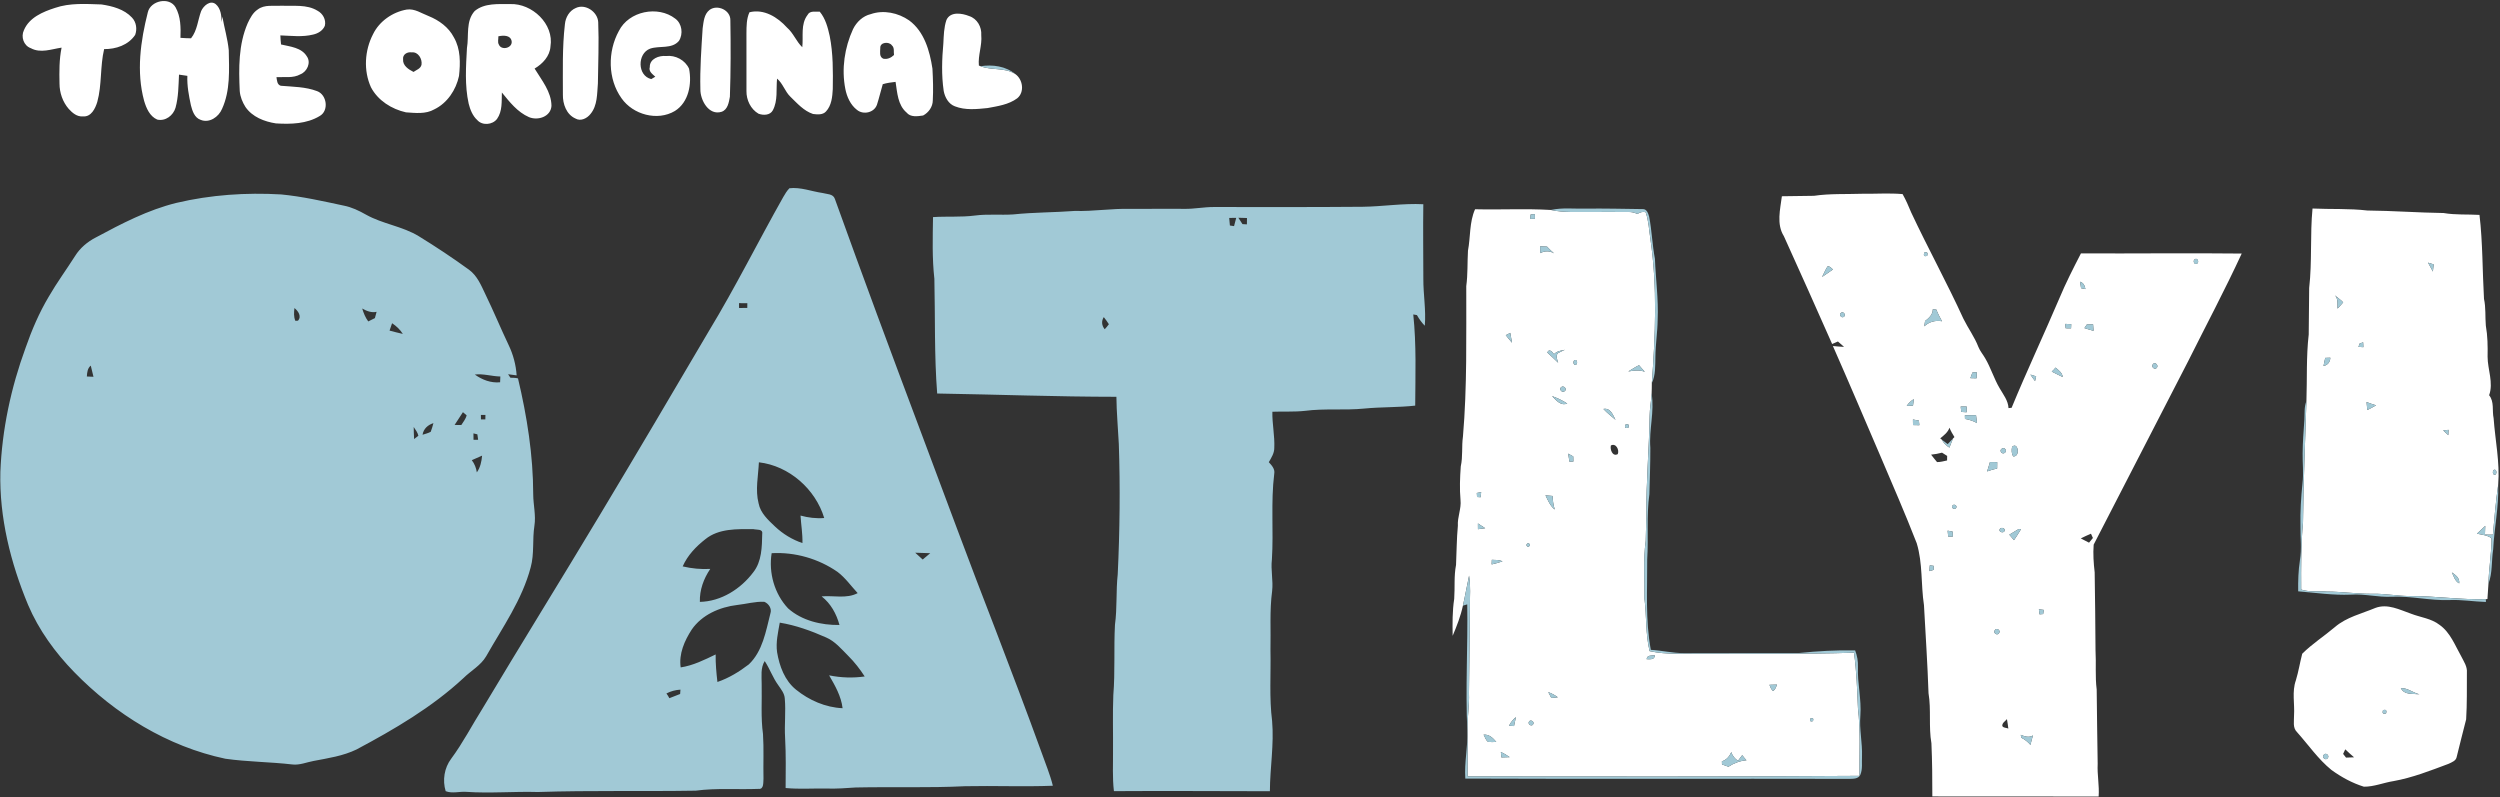<svg version="1.2" baseProfile="tiny-ps" xmlns="http://www.w3.org/2000/svg" viewBox="0 0 1646 525" width="1646" height="525">
	<rect x="0" y="0" width="1646" height="525" fill="#333333" stroke="none"/>
	<title>Oatly_Logo-svg</title>
	<style>
		tspan { white-space:pre }
		.shp0 { fill: #ffffff } 
		.shp1 { fill: #a1c9d6 } 
	</style>
	<path id="path2" fill-rule="evenodd" class="shp0" d="M115.6 4.83C119.01 10.9 119.06 18.13 118.81 24.91C121.12 25.11 123.46 25.18 125.78 25.22C129.92 20.04 130.22 13.25 132.45 7.27C133.96 3.86 138.4 -0.18 142.06 2.76C145.38 5.59 145.87 10.41 145.91 14.55C146.07 13.35 146.23 12.16 146.4 10.97C147.72 18.35 149.87 25.58 150.62 33.05C150.85 45.99 151.72 59.6 146.2 71.67C144 76.98 137.81 81.29 132.08 78.89C128.09 77.55 126.66 73.07 125.71 69.4C124.35 63 123.09 56.52 123.36 49.94C121.53 49.61 119.69 49.35 117.86 49.13C117.5 56.4 117.52 63.83 115.58 70.89C114.09 76 108.97 79.99 103.5 78.73C98.57 76.53 96.32 71.24 94.89 66.39C89.68 47.22 92.53 27.02 97.33 8.08C99.13 0.39 111.51 -2.32 115.6 4.83ZM335.91 2.68C350.29 2.14 364.88 15.75 362.43 30.6C362.02 36.99 357.26 42.05 351.98 45.14C356.62 52.8 363.03 60.36 363.09 69.77C362.58 76.89 354.11 79.57 348.28 77.12C340.73 73.84 335.49 67.11 330.43 60.89C330.23 66.78 330.86 73.21 327.25 78.29C324.28 82.26 317.54 82.83 314.23 79.05C311.15 76.24 309.57 72.2 308.57 68.23C305.91 56.23 306.78 43.83 307.44 31.65C308.85 23.49 306.5 13.95 312.56 7.23C319.03 1.88 328.06 2.75 335.91 2.68ZM328.47 29.39C330.16 33.47 337.63 31.62 336.86 27.04C336.06 22.97 331.27 23.24 328.12 23.91C328.23 25.71 327.47 27.75 328.47 29.39ZM66.84 2.93C74.03 4.03 81.76 6.03 86.89 11.57C89.77 14.55 90.39 19.2 88.99 22.98C84.5 29.69 76.33 32.4 68.56 32.33C65.84 43.75 67.17 55.78 64.05 67.12C62.73 71.46 60 77.14 54.6 76.63C50.76 77 47.64 74.35 45.25 71.7C41.27 67.13 39.18 61.04 39.18 55C39.02 47.11 38.95 39.13 40.55 31.36C33.88 32.34 26.72 35.23 20.3 31.73C15.56 30.05 13.63 24.25 15.76 19.85C19.24 11.54 28.2 7.79 36.21 5.2C46.05 1.82 56.62 2.6 66.84 2.93ZM169.67 6.26C174.17 2.81 180.16 4.12 185.43 3.76C193.32 4.14 201.91 2.72 209 7.04C212.53 8.87 214.83 12.98 213.88 16.97C212.58 20.15 209.37 22.05 206.14 22.76C199.08 24.52 191.77 23.55 184.6 23.31C184.7 25.29 184.77 27.3 185.04 29.28C191.06 30.71 198.56 31.28 202.07 37.19C204.93 41.25 202.16 47.2 197.82 48.9C192.99 51.64 187.29 50.49 182.01 50.81C182.43 52.96 182.33 55.7 184.88 56.47C192.88 57.15 201.2 57.11 208.79 60.01C215.25 62.38 216.68 72.91 210.5 76.38C201.96 81.59 191.44 81.85 181.7 81.25C174.09 80.09 166.11 77.02 161.6 70.42C159.62 67.28 158.14 63.68 157.85 59.96C157.15 44.93 156.97 29.31 163.1 15.24C164.71 11.89 166.47 8.35 169.67 6.26ZM393.86 14.55C394.42 28.01 393.81 41.51 393.65 54.98C393.06 61.76 393.43 69.46 388.81 75.01C386.56 77.91 382.34 80.09 378.86 78.02C372.91 75.39 370.49 68.44 370.61 62.35C370.63 46.87 370.14 31.33 371.94 15.92C372.34 11.48 374.86 7.03 379.1 5.27C385.35 2.26 393.49 7.72 393.86 14.55ZM282.21 10.58C289.04 13.34 295.42 17.95 298.84 24.62C303.3 32.29 303.15 41.47 302.21 50.01C300.26 59.18 294.5 67.88 285.91 72.02C280.27 75.25 273.48 74.39 267.29 73.97C257.87 71.86 248.82 66.19 244.25 57.48C239.23 46.47 240.08 33.15 245.62 22.5C249.78 13.93 258.51 7.93 267.76 6.3C273.02 5.5 277.53 8.81 282.21 10.58ZM272.27 47.37C274.17 46 276.94 45.24 277.52 42.64C278.14 38.86 275.34 33.97 271.06 34.48C268.2 34.01 264.99 35.82 265.39 39.06C265.07 43.24 269.02 45.72 272.27 47.37ZM480.87 13.34C481.15 30.11 481.15 46.92 480.56 63.69C479.9 67.35 479.18 72.16 475.15 73.59C466.69 76.32 460.99 65.92 461.13 58.71C460.79 45.34 461.78 31.99 462.62 18.66C463.26 14.35 463.48 9.36 467.25 6.46C472.43 2.76 481.04 6.7 480.87 13.34ZM518.18 18.17C522.39 21.8 524.24 27.27 528.22 31.09C529.03 23.97 527.01 16 531.69 9.84C533.22 6.79 536.94 7.91 539.7 7.67C543.49 12.22 545.03 18.06 546.28 23.73C548.57 35.22 548.46 46.99 548.3 58.65C548.03 63.75 547.5 69.48 543.83 73.39C541.67 75.78 538.17 75.38 535.3 75.05C529.21 73.03 524.86 68.01 520.39 63.68C516.77 60.22 515.5 55 511.62 51.76C510.9 58.73 512.26 66.21 508.82 72.64C507.01 76 502.51 76.04 499.37 74.85C494.22 71.83 491.36 65.79 491.47 59.9C491.42 47.23 491.48 34.58 491.46 21.91C491.5 17.24 491.46 12.43 493.44 8.08C503 5.67 512.02 11.33 518.18 18.17ZM444.59 12.27C449.07 15.52 449.93 22.38 447.02 26.92C442.3 32.51 434.13 29.89 427.99 32.05C419.5 35.25 419.57 49.93 428.8 52.07C429.46 51.68 430.78 50.9 431.44 50.51C429.58 48.75 426.94 47.09 427.82 44.13C427.69 38.67 433.98 36.43 438.56 36.88C444.7 36.16 451.13 39.57 453.68 45.24C455.62 55.18 453.51 67.34 444.33 73.08C432.82 79.92 416.79 75.49 409.23 64.73C400.1 52.01 400.01 33.94 407.46 20.4C414 7.3 433.2 3.44 444.59 12.27ZM573.31 9.3C581.72 6.36 591.39 8.44 598.59 13.44C608.57 20.82 612.13 33.49 613.92 45.19C614.3 52.14 614.52 59.13 614.15 66.09C614.14 70.29 611.41 74.13 607.77 76.05C604.1 76.58 599.49 77.34 596.86 74.08C591.03 69.07 590.77 60.93 589.64 53.9C586.8 54.23 583.95 54.59 581.21 55.43C579.86 59.94 578.83 64.54 577.37 69C575.5 74.23 568.35 75.78 564.21 72.33C559.94 69.04 557.59 63.77 556.57 58.58C553.97 45.34 556.05 31.36 561.65 19.15C563.99 14.45 568.11 10.51 573.31 9.3ZM579.57 31.68C579.54 34.09 578.75 37.33 581.49 38.63C584.25 39.23 586.64 38.08 588.62 36.21C588.27 34.08 589.06 31.43 587.21 29.86C585.39 27.19 579.26 27.68 579.57 31.68ZM638.13 10.59C643.39 12.29 646.43 17.77 646.06 23.14C646.7 29.9 643.85 36.38 644.49 43.13L645.57 43.6C652.95 46.52 661.51 44.26 668.46 48.76C673.5 52.26 674.72 60.69 669.73 64.73C664.08 68.91 656.89 69.89 650.18 71.15C643.07 71.87 635.51 72.69 628.72 70.01C624.5 68.47 622.09 64.05 621.33 59.84C619.8 49.46 620.17 38.9 621.11 28.5C621.37 23.35 621.46 18.08 623.14 13.16C625.72 7.4 633.37 8.67 638.13 10.59ZM1252.66 127.79C1254.86 131.65 1256.6 135.75 1258.31 139.85C1269.35 163.41 1281.92 186.23 1292.73 209.9C1295.83 216.18 1300.06 221.87 1302.58 228.44C1303.65 231.13 1305.59 233.35 1307.02 235.84C1310.77 242.18 1312.84 249.34 1316.6 255.68C1318.97 259.79 1322.17 263.74 1322.41 268.7C1322.93 268.65 1323.94 268.55 1324.44 268.5C1334.39 244.35 1345.52 220.7 1355.78 196.67C1360.02 186.47 1365.05 176.64 1370.1 166.83C1405.38 167.02 1440.65 166.53 1475.94 166.94C1464.86 190.92 1452.46 214.23 1440.67 237.84C1419.99 278.12 1399.14 318.32 1378.47 358.59C1378.01 364.67 1378.42 370.79 1379.13 376.83C1379.4 393.97 1379.58 411.1 1379.69 428.23C1380.19 436.81 1379.36 445.42 1380.46 453.97C1380.57 470.28 1380.91 486.59 1381.11 502.91C1380.73 510.1 1382.29 517.22 1381.74 524.43C1345.25 524.32 1308.74 524.49 1272.25 524.37C1272.27 512.71 1272.16 501.04 1271.65 489.39C1269.74 478.49 1271.56 467.32 1269.74 456.4C1269.09 437.05 1267.79 417.74 1266.74 398.43C1264.67 384.92 1266 370.82 1261.96 357.63C1254.4 338.21 1246.06 319.09 1237.9 299.92C1227.57 275.87 1217.35 251.78 1206.78 227.82C1209.2 228.07 1211.65 228.28 1214.12 228.39C1212.76 227.19 1211.41 226.03 1210.1 224.83C1208.8 225.38 1207.53 225.94 1206.28 226.49C1195.8 202.76 1185.2 179.11 1174.5 155.49C1169.51 147.56 1172.1 137.88 1173.19 129.21C1180.23 129.15 1187.28 129.04 1194.33 128.92C1204.84 127.37 1215.5 127.94 1226.11 127.57C1234.94 127.69 1243.82 127.03 1252.66 127.79ZM1266.9 166.32C1266.28 168.39 1266.93 169.08 1268.87 168.41C1269.46 166.34 1268.81 165.64 1266.9 166.32ZM1444.99 170.74C1443.42 171.8 1445 174.92 1446.71 173.49C1448.1 172.39 1446.66 169.4 1444.99 170.74ZM971.18 137.77C987.8 138.2 1004.49 137.24 1021.06 138.24C1029.77 140.14 1038.72 139.48 1047.56 139.57C1055.76 139.6 1063.96 139.49 1072.17 139.58C1074.21 139.49 1076.2 140.02 1078.09 140.86C1079.69 139.8 1081.51 139.22 1083.49 139.69C1085.51 145.37 1085.69 151.46 1086.62 157.37C1091.26 188.8 1089.89 220.7 1087.56 252.26C1087.53 254.54 1087.55 256.82 1087.43 259.11C1087.17 264.09 1086.15 269.01 1086.11 274C1085.79 295.67 1083.76 317.28 1083.97 338.97C1083.86 344.68 1083.7 350.4 1083.54 356.11C1081.79 368.68 1082.94 381.41 1082.7 394.06C1084.18 405.58 1083.31 417.35 1086.1 428.71C1097.54 431.29 1109.32 430.1 1120.94 430.37C1154.19 430.18 1187.44 430.85 1220.67 429.74C1222.37 441.84 1222.75 454.08 1223.28 466.27C1225.01 481.05 1224.15 495.97 1224.28 510.82C1138.28 511.48 1052.25 511.23 966.24 511.18C966.19 500.67 966.4 490.15 966.27 479.64C966.08 471.87 967.53 464.17 967.18 456.4C967.33 435.19 967.75 414 967.86 392.79C968.05 388.18 967.86 383.56 967.24 379C965.8 385.56 964.68 392.2 963.18 398.76C961.72 405.62 959.16 412.19 956.43 418.62C956.29 410.51 956.21 402.34 957.45 394.3C957.99 386.87 957.2 379.33 958.65 371.97C959.08 363.38 959.03 354.77 959.86 346.2C959.5 340.41 962.22 334.94 961.6 329.15C960.95 321.81 961.24 314.41 961.77 307.06C963.21 300.63 962.27 293.98 963.2 287.5C966.02 254.55 965.31 221.43 965.39 188.38C966.44 180.65 966.07 172.83 966.51 165.06C968.24 156 967.35 146.37 971.18 137.77L971.18 137.77ZM1369.52 185.47C1369.71 186.89 1369.93 188.32 1370.17 189.75C1370.9 189.9 1372.33 190.19 1373.04 190.33C1372.68 188.13 1371.77 186.18 1369.52 185.47ZM1272.57 203.61C1272.6 207.16 1270 209.38 1267.46 211.38C1267.27 212.53 1267.1 213.7 1266.93 214.87C1270.06 211.88 1274.38 210.73 1278.61 211.51C1277.3 209 1275.86 206.54 1274.91 203.86C1274.11 203.78 1273.34 203.69 1272.57 203.61ZM1212.13 205.95C1210.5 207.08 1212.38 209.78 1214.01 208.59C1215.64 207.44 1213.73 204.68 1212.13 205.95ZM1359.77 213.25C1359.83 213.97 1359.96 215.42 1360.02 216.14C1361.2 216.15 1362.38 216.16 1363.59 216.19C1363.63 215.5 1363.68 214.12 1363.71 213.43C1362.36 213.37 1361.07 213.31 1359.77 213.25ZM1372.38 216.02C1374.37 216.65 1376.35 217.3 1378.42 217.82C1378.29 216.4 1378.18 214.98 1378.09 213.56C1376.68 213.58 1375.32 213.61 1373.98 213.64C1373.44 214.44 1372.89 215.22 1372.38 216.02ZM1417.39 239.88C1416.05 241.57 1418.83 243.95 1420.13 242.05C1421.39 240.35 1418.61 237.88 1417.39 239.88ZM1358.11 248.25C1357.79 245.36 1355.36 243.75 1353.38 242C1352.65 243 1351.82 243.88 1350.87 244.65C1353.3 245.78 1355.64 247.12 1358.11 248.25ZM1297.29 248.97C1298.62 249 1299.98 249.03 1301.36 249.07C1301.39 247.72 1301.43 246.39 1301.51 245.06C1300.78 245.11 1299.35 245.22 1298.64 245.26C1298.15 246.49 1297.7 247.72 1297.29 248.97ZM1336.81 246.6C1337.76 248.07 1338.79 249.49 1339.87 250.91C1340.09 249.87 1340.33 248.81 1340.6 247.79C1339.32 247.38 1338.05 246.99 1336.81 246.6ZM1255.38 267.27C1256.75 267.19 1258.13 267.12 1259.53 267.05C1259.73 265.62 1259.89 264.2 1260.08 262.76C1258.17 263.9 1256.57 265.42 1255.38 267.27ZM1290.93 267.68C1291.03 268.56 1291.19 270.34 1291.28 271.22C1292.16 271.27 1293.94 271.38 1294.83 271.43C1294.83 270.49 1294.85 268.59 1294.86 267.65C1293.9 267.66 1291.92 267.67 1290.93 267.68ZM1293.65 273.45C1293.68 274.04 1293.71 275.22 1293.74 275.81C1296.51 276.3 1299.23 277.13 1301.67 278.58C1301.43 276.83 1301.21 275.09 1301.02 273.34C1298.55 273.37 1296.1 273.47 1293.65 273.45ZM1259.53 279.87C1260.91 279.9 1262.3 279.92 1263.7 279.96C1263.64 279.2 1263.49 277.68 1263.41 276.92C1262.08 276.68 1260.76 276.43 1259.47 276.2C1259.47 277.12 1259.53 278.96 1259.53 279.87ZM1278.52 289.49C1279.65 291.67 1281.39 293.43 1283.5 294.7C1284.26 292.72 1285.03 290.75 1285.8 288.77C1286.06 288.51 1286.54 288 1286.8 287.74C1285.54 285.77 1284.38 283.75 1283.53 281.6C1282.48 284.67 1279.85 286.64 1277.45 288.61L1278.52 289.49ZM1324.75 294.23C1324.32 296.34 1324.33 298.61 1325.51 300.52C1330.48 300.79 1328.58 290.47 1324.75 294.23ZM1317.97 295.43C1315.96 296.65 1318.2 299.6 1319.97 298.13C1321.85 296.9 1319.71 293.9 1317.97 295.43ZM1275.36 304.24C1277.6 304.27 1279.77 303.63 1281.96 303.16C1281.98 302.42 1282.01 300.92 1282.01 300.17C1280.86 299.45 1279.74 298.74 1278.62 298.03C1276.27 298.69 1273.85 299.09 1271.43 299.34C1272.73 300.97 1273.97 302.66 1275.36 304.24ZM1310.18 304.21C1309.62 306.29 1308.92 308.34 1308.31 310.39C1310.46 309.66 1312.66 308.91 1314.92 308.45C1314.92 307.04 1314.94 305.65 1314.97 304.26C1313.35 304.26 1311.76 304.26 1310.18 304.21ZM1285.5 332.9C1284.32 334.37 1286.84 335.88 1287.87 334.5C1289.02 333.03 1286.45 331.41 1285.5 332.9ZM1316.79 348.15C1315.4 349.85 1318.55 351.34 1319.65 349.86C1320.92 348.14 1317.85 346.74 1316.79 348.15ZM1322.93 352.04C1323.68 352.94 1325.22 354.73 1325.99 355.64C1327.7 353.35 1329.07 350.83 1330.63 348.43C1330.25 348.39 1329.5 348.32 1329.13 348.28C1327.08 349.57 1324.97 350.77 1322.93 352.04ZM1282.69 353.3C1283.44 353.3 1284.98 353.3 1285.75 353.3C1285.72 352.48 1285.66 350.84 1285.62 350.01C1284.79 349.86 1283.14 349.54 1282.31 349.38C1282.39 350.36 1282.58 352.32 1282.69 353.3ZM1375.42 357.3C1376.25 356.25 1377.09 355.22 1377.97 354.2C1377.51 353.26 1377.09 352.32 1376.7 351.39C1374.42 352.34 1372.18 353.39 1369.99 354.49C1371.76 355.43 1373.57 356.39 1375.42 357.3ZM1270.57 372.23C1270.5 373.19 1270.38 375.08 1270.32 376.04C1271.03 375.82 1272.45 375.39 1273.17 375.17C1273.14 374.52 1273.11 373.2 1273.1 372.54C1272.46 372.46 1271.19 372.3 1270.57 372.23ZM1342.4 401.14C1342.5 401.97 1342.71 403.64 1342.83 404.49C1343.42 404.44 1344.62 404.34 1345.21 404.29C1345.33 403.61 1345.54 402.25 1345.66 401.57C1344.84 401.45 1343.21 401.25 1342.4 401.14ZM1313.41 414.87C1311.98 416.58 1314.89 418.84 1316.14 416.91C1317.59 415.14 1314.63 412.96 1313.41 414.87ZM1322.28 479.69C1322.04 477.6 1321.75 475.52 1321.37 473.46C1320.27 474.88 1318.12 475.92 1318.32 477.98C1319 479.37 1320.99 479.07 1322.28 479.69ZM1330.45 483.81C1330.55 484.3 1330.77 485.28 1330.89 485.77C1333.2 486.86 1335.16 488.5 1336.84 490.45C1337.35 488.35 1337.88 486.26 1338.5 484.19C1335.92 485.89 1333.03 484.82 1330.45 483.81ZM1199.66 182.35C1202.06 180.72 1204.46 179.09 1206.82 177.42C1205.69 176.57 1204.83 175.11 1203.26 175.39C1201.84 177.59 1200.84 180.02 1199.66 182.35ZM1007.44 144.14C1008.22 144.13 1009.81 144.09 1010.6 144.08C1010.6 143.3 1010.57 141.72 1010.56 140.94C1009.86 141.01 1008.46 141.15 1007.76 141.22C1007.67 141.95 1007.51 143.41 1007.44 144.14ZM1014.11 166.67C1017.02 165.08 1020.33 165.07 1023.2 166.8C1021.57 165.43 1020 163.96 1018.57 162.38C1017.04 162.29 1015.52 162.22 1014.02 162.15C1014.04 163.65 1014.07 165.16 1014.11 166.67ZM991.41 220.69C992.75 222.36 994.07 224.04 995.52 225.67C995.11 223.49 994.69 221.34 994.36 219.17C993.35 219.68 992.38 220.18 991.41 220.69ZM1018.75 232.12C1021.09 234.39 1023.62 236.48 1025.91 238.83C1025.28 236.81 1024.15 234.53 1025.63 232.6C1027.12 231.74 1028.73 231.07 1030.3 230.3C1027.75 230.81 1024.96 231.18 1023.13 233.22C1022.12 231.57 1019.84 229.27 1018.75 232.12ZM1036.8 237.03C1035.42 237.68 1035.79 240.66 1037.56 240.22C1038.87 239.55 1038.54 236.59 1036.8 237.03ZM1072.06 244.58C1075.63 243.98 1079.49 243.4 1082.97 244.81C1081.62 243.4 1080.43 241.89 1079.15 240.47C1077.04 241.41 1075.13 242.72 1073.17 243.88C1072.89 244.05 1072.34 244.41 1072.06 244.58ZM1027.97 254.82C1026.1 256.12 1028.42 258.96 1030.15 257.58C1032.11 256.3 1029.64 253.52 1027.97 254.82ZM1021.82 260.76C1024.55 263.49 1027.48 267.39 1031.89 265.71C1028.77 263.61 1025.33 262.04 1021.82 260.76ZM1055.67 269.25C1058.08 271.89 1060.94 274.07 1063.66 276.41C1061.89 273.12 1060.39 268.38 1055.67 269.25ZM1070.15 279.58C1069.53 281.56 1070.21 282.22 1072.2 281.56C1072.8 279.57 1072.12 278.91 1070.15 279.58ZM1060.61 293.3C1059.93 295.87 1061.64 300.87 1065.14 298.99C1066.32 296.21 1063.95 291.52 1060.61 293.3ZM1032.5 298.65C1032.71 300.42 1032.99 302.19 1033.3 303.96C1033.95 303.93 1035.26 303.87 1035.92 303.85C1035.87 302.73 1035.84 301.63 1035.84 300.53C1034.71 299.89 1033.6 299.27 1032.5 298.65ZM972.48 327.22C973.08 327.27 974.25 327.35 974.84 327.39C974.94 326.56 975.11 324.87 975.21 324.03C974.48 324.16 973.05 324.44 972.33 324.58C972.37 325.24 972.44 326.56 972.48 327.22ZM1023.66 335.49C1022.76 332.58 1022.34 329.56 1022.19 326.54C1020.62 326.42 1019.07 326.29 1017.54 326.13C1019.19 329.5 1020.62 333.07 1023.66 335.49ZM973.08 348.43C974.65 348.21 976.26 347.99 977.87 347.78C976.25 346.75 974.64 345.67 973.05 344.63C973.07 345.58 973.08 347.49 973.08 348.43ZM1006.18 357.5C1004.63 358.4 1004.62 359.3 1006.17 360.16C1007.7 359.22 1007.71 358.33 1006.18 357.5ZM982.23 368.58C982.2 369.34 982.14 370.87 982.1 371.63C984.5 371.01 986.93 370.43 989.28 369.6C987.07 368.54 984.6 368.66 982.23 368.58ZM1089.57 431.44C1087.47 431.71 1084.38 431.12 1084.14 434.03C1086.39 433.97 1089.39 434.62 1089.57 431.44ZM1165 450.88C1165.56 452.34 1166.1 453.87 1167.35 454.96C1168.9 454.03 1169.4 452.33 1169.96 450.74C1168.29 450.75 1166.64 450.8 1165 450.88ZM1019.36 455.68C1020.01 456.98 1020.7 458.26 1021.41 459.56C1022.81 459.41 1024.23 459.26 1025.67 459.11C1023.75 457.63 1021.6 456.51 1019.36 455.68ZM996.83 478.04C997.2 476.04 997.67 474.09 998.09 472.1C996.23 473.73 994.6 475.59 993.54 477.83C994.36 477.88 996.01 477.99 996.83 478.04ZM1191.96 473.03C1191.37 474.76 1191.95 475.33 1193.68 474.77C1194.21 473.03 1193.64 472.46 1191.96 473.03ZM1006.77 475C1005.5 476.54 1008.19 478.69 1009.36 476.99C1010.61 475.41 1007.94 473.4 1006.77 475ZM976.78 483.69C977.75 485.28 978.19 487.45 979.85 488.49C981.61 488.68 983.39 488.54 985.17 488.49C983 485.88 980.45 483.41 976.78 483.69ZM1133.69 501.25C1133.7 501.77 1133.74 502.78 1133.75 503.3C1135.15 503.77 1136.56 504.29 1138 504.8C1141.54 502.46 1145.63 500.93 1149.88 500.57C1148.88 499.48 1147.95 498.34 1147.07 497.19C1146.14 498.45 1145.22 499.7 1144.29 500.93C1142.2 499.48 1140.59 497.63 1139.92 495.17C1138.68 497.99 1136.71 500.35 1133.69 501.25ZM988.17 495.07C988.25 495.98 988.41 497.78 988.5 498.68C990.32 498.67 992.15 498.62 994 498.51C992.15 497.19 990.19 496.05 988.17 495.07ZM1522.56 137.29C1534.6 137.85 1546.69 137.2 1558.7 138.6C1575.43 138.75 1592.14 140.03 1608.87 140.26C1616.67 141.6 1624.61 141.02 1632.5 141.49C1634.66 159.83 1634.4 178.35 1635.46 196.77C1636.74 202.55 1636.17 208.5 1636.67 214.38C1637.87 221.12 1637.96 228.02 1637.83 234.86C1637.84 243.26 1641.83 251.99 1638.84 260.22C1642.36 264.59 1640.7 270.29 1641.8 275.39C1642.84 289.96 1645.99 304.4 1644.81 319.08C1643.21 330.01 1642.3 341.04 1641.32 352.03C1640 352.01 1637.39 352 1636.09 351.99C1636.15 350.07 1636.23 348.15 1636.3 346.24C1634.49 347.96 1632.66 349.65 1630.84 351.35C1634.05 352.19 1637.77 352.26 1640.43 354.46C1640.46 364.46 1638.57 374.35 1638.4 384.36C1638.15 387.71 1637.89 391.06 1637.72 394.44L1636.67 394.47C1620.02 394.99 1603.48 392.34 1586.85 392.44C1578.66 392.46 1570.58 390.78 1562.41 390.95C1552.19 391.1 1542.07 389.51 1531.85 389.49C1526.28 389 1520.45 389.99 1515.1 388.16C1515.04 373.39 1514.92 358.59 1516.31 343.86C1516.55 317.23 1517.75 290.65 1518.55 264.05C1519.06 249.45 1518.37 234.76 1520.06 220.26C1520.1 210.03 1520.3 199.81 1520.36 189.6C1522.35 172.25 1520.89 154.68 1522.56 137.29ZM1598.62 172.93C1599.66 174.89 1600.76 176.82 1601.82 178.79C1601.95 177.21 1602.12 175.63 1602.32 174.07C1601.06 173.69 1599.83 173.31 1598.62 172.93ZM1537.26 194.4C1539.6 196.78 1538.85 200.17 1539.03 203.19C1540.27 201.84 1541.57 200.52 1542.76 199.08C1541.11 197.29 1539.03 196.02 1537.26 194.4ZM1553.57 226.19C1553.38 226.74 1552.99 227.82 1552.8 228.38C1553.62 228.42 1555.24 228.54 1556.05 228.58C1556.01 227.79 1555.93 226.19 1555.9 225.38C1555.33 225.59 1554.15 225.99 1553.57 226.19ZM1529.8 240.99C1532.56 240.39 1534.2 238.34 1534.29 235.52C1533.46 235.55 1531.79 235.61 1530.95 235.63C1530.51 237.41 1530.1 239.19 1529.8 240.99ZM1558.62 269.97C1560.6 269.04 1562.49 267.94 1564.42 266.86C1562.27 266.24 1560.19 265.48 1558.14 264.69C1558.29 266.45 1558.42 268.21 1558.62 269.97ZM1611.97 286.52C1612.01 285.65 1612.08 283.9 1612.11 283.02C1611.23 283.1 1609.45 283.26 1608.56 283.34C1609.66 284.41 1610.79 285.47 1611.97 286.52ZM1642.13 309.27C1640.83 309.95 1641.05 312.96 1642.84 312.57C1644.13 311.89 1643.84 308.88 1642.13 309.27ZM1619.14 384.09C1619.57 380.56 1616.85 378.61 1614.31 376.86C1615.56 379.48 1616.32 382.66 1619.14 384.09ZM1587.41 404.06C1593.66 406.5 1600.76 407.17 1606.21 411.42C1613.37 416.48 1616.43 425.04 1620.61 432.39C1622.26 435.68 1624.55 438.97 1624.2 442.87C1624.14 453.11 1624.34 463.4 1623.71 473.63C1621.58 481.79 1619.58 490 1617.53 498.18C1617.15 500.93 1614.24 501.88 1612.09 502.92C1600.22 507.36 1588.35 512.05 1575.82 514.29C1569.3 515.31 1563 518.04 1556.37 517.96C1548.7 515.58 1541.51 511.63 1535.01 506.93C1526.27 499.82 1519.83 490.41 1512.37 482.04C1509.35 479.15 1510.47 474.77 1510.39 471.09C1510.9 463.38 1508.93 455.4 1511.6 447.93C1513.35 442.19 1514.27 436.23 1515.78 430.43C1522.31 423.91 1530.19 418.89 1537.23 412.92C1544.87 406.32 1554.9 404.06 1564 400.24C1572.03 397.26 1579.92 401.47 1587.41 404.06ZM1580.7 453.05C1583.1 457.77 1588.54 456.62 1592.94 457.11C1588.69 456.14 1585.23 452.88 1580.7 453.05ZM1568.95 467.59C1568.33 469.62 1569 470.32 1570.99 469.67C1571.58 467.64 1570.9 466.95 1568.95 467.59ZM1542.71 496.37C1543.32 497.17 1543.97 497.99 1544.63 498.81C1546.37 498.74 1548.14 498.67 1549.93 498.62C1547.91 496.93 1546.02 495.15 1544.12 493.36C1543.64 494.35 1543.15 495.35 1542.71 496.37ZM1529.89 497.04C1528.47 498.77 1531.37 501.06 1532.62 499.11C1534.03 497.37 1531.11 495.12 1529.89 497.04Z" />
	<path id="path4" fill-rule="evenodd" class="shp1" d="M645.57 43.6C653.42 42.37 662.2 43.52 668.46 48.76C661.51 44.26 652.95 46.52 645.57 43.6ZM541.48 127.05C544.3 127.87 548.51 127.5 549.66 130.91C567.95 181.74 586.75 232.41 605.76 282.98C622.21 326.85 638.42 370.81 655.4 414.49C665.66 441.41 675.96 468.33 685.77 495.43C688.33 502.7 691.34 509.83 693.2 517.33C673.95 518.09 654.69 517.23 635.43 517.64C611.41 518.83 587.35 517.96 563.32 518.48C557.2 518.92 551.09 519.34 544.96 519.19C535.72 518.96 526.46 519.73 517.25 518.83C517.32 507.81 517.52 496.79 516.91 485.77C516.39 477.19 517.45 468.6 516.71 460.04C516.56 456.55 514.23 453.83 512.38 451.08C508.8 446.17 506.83 440.32 503.49 435.25C500.65 439.78 501.5 445.22 501.48 450.28C501.74 461.3 500.84 472.37 502.36 483.34C502.99 493.13 502.45 502.95 502.68 512.76C502.45 515.12 503.06 519.82 499.41 519.4C485.64 519.95 471.78 518.74 458.07 520.57C423.45 521.16 388.8 520.32 354.19 521.46C338.44 520.99 322.68 522.46 306.95 521.35C302.45 521.03 297.76 522.6 293.43 520.91C291.23 513.72 292.52 505.56 297.06 499.54C304.83 489.06 310.8 477.43 317.74 466.41C343.19 423.85 369.35 381.73 394.86 339.2C419.06 298.89 442.97 258.4 466.79 217.85C484.21 189.13 499.15 159.03 515.66 129.79C516.87 127.73 518.06 125.63 519.77 123.94C527.15 123.1 534.25 126 541.48 127.05ZM486.6 202.79C488.39 202.75 490.19 202.74 492.01 202.73C492.02 201.96 492.03 200.41 492.05 199.65C490.21 199.63 488.38 199.61 486.56 199.59C486.57 200.39 486.59 201.99 486.6 202.79ZM499.47 331.45C500.7 337.84 505.78 342.39 510.29 346.68C515.44 351.55 521.6 355.29 528.33 357.57C528.49 351.5 527.42 345.5 527.07 339.46C532.15 340.84 537.39 341.49 542.66 341.06C536.94 322.06 519.54 306.66 499.65 304.38C499.26 313.39 497.17 322.53 499.47 331.45ZM449.48 372.92C455.42 374.32 461.54 374.92 467.65 374.57C463.27 380.97 460.57 388.45 460.79 396.28C474.8 396 487.73 387.75 495.98 376.76C501.6 369.62 501.67 360.04 501.85 351.39C502.36 348.11 498.17 348.93 496.11 348.4C485.38 348.32 473.24 347.84 464.41 355.01C458.26 359.82 452.65 365.67 449.48 372.92ZM602.58 363.91C604.22 365.39 605.86 366.88 607.5 368.4C609.15 367.01 610.81 365.61 612.47 364.22C609.17 364.13 605.87 364.06 602.58 363.91ZM518.86 400.54C527.94 408.66 540.79 411.67 552.71 411.49C550.72 404.17 547.01 397.38 540.96 392.66C548.84 391.96 557.36 394.38 564.69 390.51C560.32 385.8 556.58 380.42 551.42 376.53C538.86 367.81 523.32 363.36 508.05 364.22C505.99 377.15 509.88 390.97 518.86 400.54ZM455.43 414.52C450.68 421.85 446.86 430.47 448.16 439.42C456.35 438.18 463.8 434.44 471.18 430.89C471.1 436.94 471.64 442.99 472.35 449.01C479.87 446.46 486.76 442.24 493.04 437.42C502.15 428.74 504.25 415.6 507.22 403.93C508.36 400.77 506.13 397.4 503.22 396.23C497.19 395.92 491.3 397.68 485.34 398.32C473.89 399.68 462.13 404.77 455.43 414.52ZM511.64 429.46C513.19 438.61 516.64 448.04 524.07 454.05C532.71 461.06 543.57 465.81 554.76 466.28C553.83 458.37 549.81 451.41 545.89 444.65C553.61 446.23 561.52 446.49 569.32 445.39C566.18 440.52 562.61 435.93 558.5 431.84C554 427.34 549.8 422.19 543.79 419.65C534.05 415.34 523.94 411.67 513.4 409.95C512.29 416.37 510.7 422.89 511.64 429.46ZM440.7 459.69C443.03 458.71 445.41 457.79 447.8 456.92C447.85 456.21 447.96 454.77 448.02 454.06C444.77 454.25 441.63 455.07 438.77 456.58C439.49 457.54 440.15 458.59 440.7 459.69ZM185.05 128.01C198.98 129.34 212.67 132.46 226.33 135.38C231.56 136.39 236.38 138.72 240.99 141.33C251.97 147.5 264.93 148.93 275.72 155.52C287.01 162.46 298.05 169.79 308.77 177.57C314.18 181.49 316.78 187.83 319.55 193.68C324.94 204.73 329.62 216.11 334.91 227.23C337.9 233.47 339.7 240.24 340.16 247.15C338.28 246.89 336.41 246.63 334.53 246.4C335.04 247.16 335.55 247.93 336.07 248.7C337.72 248.76 339.42 248.69 341.05 249.14C347 274.16 351.04 299.76 351.07 325.52C351.11 332.42 352.93 339.26 351.86 346.16C350.43 355.22 351.87 364.57 349.42 373.48C343.8 394.87 330.86 413.08 320.11 432.06C316.54 438.17 310.06 441.58 305.14 446.45C284.32 465.76 259.65 480.18 234.72 493.46C225.89 497.74 216.07 499.17 206.53 501C201.88 501.84 197.34 503.88 192.54 503.33C177.86 501.62 163.02 501.63 148.38 499.55C110.3 491.51 75.86 470.24 48.88 442.54C36.3 429.64 25.53 414.82 18.46 398.19C6.98 370.58 -0.48 340.83 0.24 310.77C1.32 282.82 7.25 255.16 16.87 228.94C20.92 217.29 25.8 205.91 32.11 195.3C37.43 186.1 43.73 177.5 49.43 168.55C52.7 163.28 57.55 159.21 63.02 156.38C80 147.26 97.31 138.22 116.15 133.58C138.67 128.26 161.98 126.68 185.05 128.01ZM194.47 211.24C194.9 211.22 195.77 211.16 196.19 211.13C198.8 208.29 196.27 204.72 193.86 202.82C193.53 205.63 193.31 208.58 194.47 211.24ZM242.46 211.63C243.91 210.91 245.38 210.19 246.83 209.44C247.2 208.06 247.57 206.68 247.95 205.3C244.55 206.06 241.37 204.77 238.47 203.12C239.39 206.13 240.56 209.09 242.46 211.63ZM258.15 212.81C257.58 214.42 257.03 216.04 256.48 217.67C259.38 218.44 262.29 219.19 265.23 219.85C263.42 217 260.96 214.66 258.15 212.81ZM57.18 247.88C58.63 247.93 60.09 248.01 61.54 248.08C60.96 245.62 60.36 243.16 59.76 240.71C57.58 242.5 57.35 245.26 57.18 247.88ZM329.28 251.69C329.32 250.42 329.37 249.14 329.42 247.88C323.77 247.8 318.27 245.89 312.61 246.6C317.49 250.09 323.2 252.29 329.28 251.69ZM299.3 279.79C300.76 279.79 302.26 279.8 303.74 279.82C305.02 277.77 306.68 275.83 307.23 273.42C306.43 272.71 305.62 272.03 304.79 271.38C302.96 274.18 301.16 277 299.3 279.79ZM316.66 276.14C317.38 276.14 318.83 276.13 319.55 276.13C319.56 275.39 319.6 273.93 319.61 273.2C318.86 273.2 317.36 273.2 316.61 273.2C316.62 273.94 316.65 275.41 316.66 276.14ZM278.2 286.24C280.01 285.67 281.9 285.21 283.59 284.3C284.35 282.45 284.82 280.5 285.36 278.59C281.7 279.76 278.84 282.31 278.2 286.24ZM272.38 281.12C272.41 283.78 272.49 286.42 272.65 289.08C273.6 288.38 274.55 287.64 275.46 286.9C275.01 284.72 273.54 282.96 272.38 281.12ZM311.72 285.34C311.73 286.75 311.75 288.16 311.77 289.57C312.53 289.57 314.04 289.54 314.8 289.54C314.63 288.34 314.46 287.15 314.3 285.97C313.65 285.81 312.36 285.5 311.72 285.34ZM313.95 311.01C316.26 307.77 317.06 303.88 317.41 299.99C315.14 300.98 312.89 302 310.63 302.98C312.44 305.33 313.51 308.08 313.95 311.01ZM897.15 136.14C910.48 135.98 923.76 133.77 937.11 134.46C936.89 150.81 937.1 167.16 937.13 183.51C937.06 193.85 938.97 204.13 938.08 214.47C936.02 212.39 934.34 210 932.91 207.46C932.31 207.35 931.11 207.14 930.5 207.03C932.6 226.97 931.88 247.05 931.77 267.06C920.7 268.3 909.52 267.9 898.43 268.98C885.37 270.3 872.18 268.8 859.14 270.51C852.02 271.27 844.86 270.82 837.73 271.09C837.55 279.06 839.37 286.96 838.99 294.94C839.01 298.42 837.03 301.4 835.38 304.31C837.33 306.43 839.56 308.78 838.96 311.95C836.63 330.65 838.6 349.55 837.42 368.32C836.58 375.25 838.37 382.18 837.57 389.13C835.85 402.1 836.79 415.21 836.48 428.25C836.81 443.75 835.61 459.31 837.56 474.73C838.89 490.18 836.18 505.51 836.09 520.94C801.86 520.92 767.63 520.65 733.41 520.89C732.34 512.08 732.9 503.19 732.81 494.34C732.92 482.11 732.51 469.86 733.01 457.65C734.26 442.23 733.28 426.76 734.09 411.34C735.61 400.3 734.7 389.13 735.91 378.07C737.27 349.53 737.59 320.92 736.63 292.36C736.12 281.99 735.14 271.64 735.04 261.25C695.69 261.22 656.38 259.73 617.04 259.09C615.08 233.98 615.78 208.72 615.19 183.56C613.67 170.08 614.1 156.48 614.3 142.94C623.46 142.33 632.67 143.09 641.8 141.92C650.21 140.8 658.73 141.73 667.18 141.17C680.63 139.76 694.18 139.9 707.66 138.88C719.91 139.25 732.04 137.16 744.28 137.54C756.1 137.6 767.93 137.35 779.75 137.51C786.3 137.63 792.74 136.26 799.28 136.3C831.91 136.35 864.54 136.41 897.15 136.14L897.15 136.14ZM809.3 143.47C809.43 145.14 809.59 146.8 809.76 148.48C810.45 148.57 811.82 148.78 812.5 148.88C812.95 147.07 813.42 145.26 813.92 143.46C812.37 143.46 810.83 143.46 809.3 143.47ZM815.34 143.37C816.24 144.76 817.15 146.15 818.04 147.56C818.77 147.6 820.23 147.68 820.96 147.72C820.96 146.32 820.99 144.93 821.01 143.54C819.11 143.5 817.21 143.45 815.34 143.37ZM730.09 213.46C729.1 211.81 727.88 210.3 726.73 208.78C725.04 211.49 725.35 214.33 727.35 216.78C728.28 215.69 729.3 214.66 730.09 213.46ZM1021.06 138.24C1021.06 138.24 1021.06 138.24 1021.06 138.24C1021.06 138.24 1021.06 138.24 1021.06 138.24L1021.06 138.24ZM1043.89 137.35C1056.43 137.2 1068.96 137.5 1081.5 137.67C1084.2 137.45 1085.23 140.53 1085.8 142.66C1087.6 151.82 1087.82 161.19 1089.61 170.36C1090.1 183.73 1092.02 197.06 1091.4 210.47C1091.33 218.63 1089.96 226.72 1089.92 234.89C1089.75 240.71 1090.14 246.83 1087.56 252.26C1089.89 220.7 1091.26 188.8 1086.62 157.37C1085.69 151.46 1085.51 145.37 1083.49 139.69C1081.51 139.22 1079.69 139.8 1078.09 140.86C1076.2 140.02 1074.21 139.49 1072.17 139.58C1063.96 139.49 1055.76 139.6 1047.56 139.57C1038.72 139.48 1029.77 140.14 1021.06 138.24C1028.57 136.58 1036.28 137.54 1043.89 137.35ZM1010.56 140.94C1010.57 141.72 1010.6 143.3 1010.6 144.08C1009.81 144.09 1008.22 144.13 1007.44 144.14C1007.51 143.41 1007.67 141.95 1007.76 141.22C1008.46 141.15 1009.86 141.01 1010.56 140.94ZM1018.57 162.38C1020 163.96 1021.57 165.43 1023.2 166.8C1020.33 165.07 1017.02 165.08 1014.11 166.67C1014.07 165.16 1014.04 163.65 1014.02 162.15C1015.52 162.22 1017.04 162.29 1018.57 162.38ZM1266.9 166.32C1268.81 165.64 1269.46 166.34 1268.87 168.41C1266.93 169.08 1266.28 168.39 1266.9 166.32ZM1444.99 170.74C1446.66 169.4 1448.1 172.39 1446.71 173.49C1445 174.92 1443.42 171.8 1444.99 170.74ZM1598.62 172.93C1599.83 173.31 1601.06 173.69 1602.32 174.07C1602.12 175.63 1601.95 177.21 1601.82 178.79C1600.76 176.82 1599.66 174.89 1598.62 172.93ZM1206.82 177.42C1204.46 179.09 1202.06 180.72 1199.66 182.35C1200.84 180.02 1201.84 177.59 1203.26 175.39C1204.83 175.11 1205.69 176.57 1206.82 177.42ZM1369.52 185.47C1371.77 186.18 1372.68 188.13 1373.04 190.33C1372.33 190.19 1370.9 189.9 1370.17 189.75C1369.93 188.32 1369.71 186.89 1369.52 185.47ZM1537.26 194.4C1539.03 196.02 1541.11 197.29 1542.76 199.08C1541.57 200.52 1540.27 201.84 1539.03 203.19C1538.85 200.17 1539.6 196.78 1537.26 194.4ZM1272.57 203.61C1273.34 203.69 1274.11 203.78 1274.91 203.86C1275.86 206.54 1277.3 209 1278.61 211.51C1274.38 210.73 1270.06 211.88 1266.93 214.87C1267.1 213.7 1267.27 212.53 1267.46 211.38C1270 209.38 1272.6 207.16 1272.57 203.61ZM1212.13 205.95C1213.73 204.68 1215.64 207.44 1214.01 208.59C1212.38 209.78 1210.5 207.08 1212.13 205.95ZM1359.77 213.25C1361.07 213.31 1362.36 213.37 1363.71 213.43C1363.68 214.12 1363.63 215.5 1363.59 216.19C1362.38 216.16 1361.2 216.15 1360.02 216.14C1359.96 215.42 1359.83 213.97 1359.77 213.25ZM1378.09 213.56C1378.18 214.98 1378.29 216.4 1378.42 217.82C1376.35 217.3 1374.37 216.65 1372.38 216.02C1372.89 215.22 1373.44 214.44 1373.98 213.64C1375.32 213.61 1376.68 213.58 1378.09 213.56ZM991.41 220.69C992.38 220.18 993.35 219.68 994.36 219.17C994.69 221.34 995.11 223.49 995.52 225.67C994.07 224.04 992.75 222.36 991.41 220.69ZM1553.57 226.19C1554.15 225.99 1555.33 225.59 1555.9 225.38C1555.93 226.19 1556.01 227.79 1556.05 228.58C1555.24 228.54 1553.62 228.42 1552.8 228.38C1552.99 227.82 1553.38 226.74 1553.57 226.19ZM1018.75 232.12C1019.84 229.27 1022.12 231.57 1023.13 233.22C1024.96 231.18 1027.75 230.81 1030.3 230.3C1028.73 231.07 1027.12 231.74 1025.63 232.6C1024.15 234.53 1025.28 236.81 1025.91 238.83C1023.62 236.48 1021.09 234.39 1018.75 232.12ZM1534.29 235.52C1534.2 238.34 1532.56 240.39 1529.8 240.99C1530.1 239.19 1530.51 237.41 1530.95 235.63C1531.79 235.61 1533.46 235.55 1534.29 235.52ZM1036.8 237.03C1038.54 236.59 1038.87 239.55 1037.56 240.22C1035.79 240.66 1035.42 237.68 1036.8 237.03ZM1079.15 240.47C1080.43 241.89 1081.62 243.4 1082.97 244.81C1079.49 243.4 1075.63 243.98 1072.06 244.58C1072.34 244.41 1072.89 244.05 1073.17 243.88C1075.13 242.72 1077.04 241.41 1079.15 240.47ZM1417.39 239.88C1418.61 237.88 1421.39 240.35 1420.13 242.05C1418.83 243.95 1416.05 241.57 1417.39 239.88ZM1353.38 242C1355.36 243.75 1357.79 245.36 1358.11 248.25C1355.64 247.12 1353.3 245.78 1350.87 244.65C1351.82 243.88 1352.65 243 1353.38 242ZM1301.51 245.06C1301.43 246.39 1301.39 247.72 1301.36 249.07C1299.98 249.03 1298.62 249 1297.29 248.97C1297.7 247.72 1298.15 246.49 1298.64 245.26C1299.35 245.22 1300.78 245.11 1301.51 245.06ZM1336.81 246.6C1338.05 246.99 1339.32 247.38 1340.6 247.79C1340.33 248.81 1340.09 249.87 1339.87 250.91C1338.79 249.49 1337.76 248.07 1336.81 246.6ZM1027.97 254.82C1029.64 253.52 1032.11 256.3 1030.15 257.58C1028.42 258.96 1026.1 256.12 1027.97 254.82ZM1087.43 259.11C1089.4 271.04 1085.63 282.86 1086.59 294.79C1086.61 304.98 1086.23 315.18 1085.96 325.36C1083.97 339.57 1085.44 353.95 1084.52 368.23C1084.65 388.11 1083.25 408.17 1086.9 427.85C1094.2 428.28 1101.37 430.05 1108.72 430.01C1134 429.85 1159.29 430.02 1184.56 429.93C1196.8 428.68 1209.11 427.97 1221.42 428.22C1222.78 431.71 1223.43 435.44 1223.28 439.2C1222.85 449.9 1225.68 460.43 1224.87 471.15C1224.09 480.14 1226.27 489.02 1225.94 498.01C1225.71 502.06 1226.47 506.42 1224.8 510.23C1223.45 512.91 1220.15 512.73 1217.63 512.81C1133.34 512.6 1049.04 512.98 964.76 512.61C964.02 501.98 966.56 491.5 966.08 480.88C964.77 453.23 966.5 425.56 966.03 397.92C965.32 398.13 963.89 398.54 963.18 398.76C964.68 392.2 965.8 385.56 967.24 379C967.86 383.56 968.05 388.18 967.86 392.79C967.75 414 967.33 435.19 967.18 456.4C967.53 464.17 966.08 471.87 966.27 479.64C966.4 490.15 966.19 500.67 966.24 511.18C1052.25 511.23 1138.28 511.48 1224.28 510.82C1224.15 495.97 1225.01 481.05 1223.28 466.26C1222.75 454.08 1222.37 441.84 1220.67 429.74C1187.44 430.85 1154.19 430.18 1120.94 430.37C1109.32 430.1 1097.54 431.29 1086.1 428.71C1083.31 417.35 1084.18 405.58 1082.7 394.06C1082.94 381.41 1081.79 368.68 1083.54 356.11C1083.7 350.4 1083.86 344.68 1083.97 338.97C1083.76 317.28 1085.79 295.67 1086.11 274C1086.15 269.01 1087.17 264.09 1087.43 259.11ZM1021.82 260.76C1025.33 262.04 1028.77 263.61 1031.89 265.71C1027.48 267.39 1024.55 263.49 1021.82 260.76ZM1255.38 267.27C1256.57 265.42 1258.17 263.9 1260.08 262.76C1259.89 264.2 1259.73 265.62 1259.53 267.05C1258.13 267.12 1256.75 267.19 1255.38 267.27ZM1518.55 264.05C1517.75 290.65 1516.55 317.23 1516.31 343.86C1514.92 358.59 1515.04 373.39 1515.1 388.16C1520.45 389.99 1526.28 389 1531.85 389.49C1542.07 389.51 1552.19 391.1 1562.41 390.95C1570.58 390.78 1578.66 392.46 1586.85 392.44C1603.48 392.34 1620.02 394.99 1636.67 394.47C1636.68 394.93 1636.71 395.87 1636.73 396.34C1628.65 396.09 1620.62 394.71 1612.54 395.08C1599.86 395.52 1587.39 392.3 1574.69 392.89C1565.67 393.36 1556.81 390.88 1547.77 391.52C1536.17 392.03 1524.66 390.28 1513.12 389.33C1513.03 382.5 1513.22 375.63 1514.27 368.87C1515.56 361.38 1514.5 353.79 1514.64 346.25C1514.41 336.86 1515 327.5 1515.96 318.18C1516.75 311.64 1515.96 305.08 1516.05 298.53C1516.12 291.17 1516.64 283.84 1517.2 276.51C1517.49 272.33 1516.93 268.01 1518.55 264.05ZM1564.42 266.86C1562.49 267.94 1560.6 269.04 1558.62 269.97C1558.42 268.21 1558.29 266.45 1558.14 264.69C1560.19 265.48 1562.27 266.24 1564.42 266.86ZM1290.93 267.68C1291.92 267.67 1293.9 267.66 1294.86 267.65C1294.85 268.59 1294.83 270.49 1294.83 271.43C1293.94 271.38 1292.16 271.27 1291.28 271.22C1291.19 270.34 1291.03 268.56 1290.93 267.68ZM1055.67 269.25C1060.39 268.38 1061.89 273.12 1063.66 276.41C1060.94 274.07 1058.08 271.89 1055.67 269.25ZM1293.65 273.45C1296.1 273.47 1298.55 273.37 1301.02 273.34C1301.21 275.09 1301.43 276.83 1301.67 278.58C1299.23 277.13 1296.51 276.3 1293.74 275.81C1293.71 275.22 1293.68 274.04 1293.65 273.45ZM1263.41 276.92C1263.49 277.68 1263.64 279.2 1263.7 279.96C1262.3 279.92 1260.91 279.9 1259.53 279.87C1259.53 278.96 1259.47 277.12 1259.47 276.2C1260.76 276.43 1262.08 276.68 1263.41 276.92ZM1070.15 279.58C1072.12 278.91 1072.8 279.57 1072.2 281.56C1070.21 282.22 1069.53 281.56 1070.15 279.58ZM1612.11 283.02C1612.08 283.9 1612.01 285.65 1611.97 286.52C1610.79 285.47 1609.66 284.41 1608.56 283.34C1609.45 283.26 1611.23 283.1 1612.11 283.02ZM1282.36 292.4C1283.49 291.18 1284.62 289.97 1285.8 288.77C1285.03 290.75 1284.26 292.72 1283.5 294.7C1281.39 293.43 1279.65 291.67 1278.52 289.49C1279.79 290.43 1281.09 291.4 1282.36 292.4ZM1324.75 294.23C1328.58 290.47 1330.48 300.79 1325.51 300.52C1324.33 298.61 1324.32 296.34 1324.75 294.23ZM1317.97 295.43C1319.71 293.9 1321.85 296.9 1319.97 298.13C1318.2 299.6 1315.96 296.65 1317.97 295.43ZM1032.5 298.65C1033.6 299.27 1034.71 299.89 1035.84 300.53C1035.84 301.63 1035.87 302.73 1035.92 303.85C1035.26 303.87 1033.95 303.93 1033.3 303.96C1032.99 302.19 1032.71 300.42 1032.5 298.65ZM1310.18 304.21C1311.76 304.26 1313.35 304.26 1314.97 304.26C1314.94 305.65 1314.92 307.04 1314.92 308.45C1312.66 308.91 1310.46 309.66 1308.31 310.39C1308.92 308.34 1309.62 306.29 1310.18 304.21ZM1642.13 309.27C1643.84 308.88 1644.13 311.89 1642.84 312.57C1641.05 312.96 1640.83 309.95 1642.13 309.27ZM1644.81 319.08C1645.34 333.41 1642.21 347.52 1641.5 361.78C1640.31 369.29 1641.15 377.14 1638.4 384.36C1638.57 374.35 1640.46 364.46 1640.43 354.46C1637.77 352.26 1634.05 352.19 1630.84 351.35C1632.66 349.65 1634.49 347.96 1636.3 346.24C1636.23 348.15 1636.15 350.07 1636.09 351.99C1637.39 352 1640 352.01 1641.32 352.03C1642.3 341.04 1643.21 330.01 1644.81 319.08ZM975.21 324.03C975.11 324.87 974.94 326.56 974.84 327.39C974.25 327.35 973.08 327.27 972.48 327.22C972.44 326.56 972.37 325.24 972.33 324.58C973.05 324.44 974.48 324.16 975.21 324.03ZM1022.19 326.54C1022.34 329.56 1022.76 332.58 1023.66 335.49C1020.62 333.07 1019.19 329.5 1017.54 326.13C1019.07 326.29 1020.62 326.42 1022.19 326.54ZM1285.5 332.9C1286.45 331.41 1289.02 333.03 1287.87 334.5C1286.84 335.88 1284.32 334.37 1285.5 332.9ZM977.87 347.78C976.26 347.99 974.65 348.21 973.08 348.43C973.08 347.49 973.07 345.58 973.05 344.63C974.64 345.67 976.25 346.75 977.87 347.78ZM1316.79 348.15C1317.85 346.74 1320.92 348.14 1319.65 349.86C1318.55 351.34 1315.4 349.85 1316.79 348.15ZM1322.93 352.04C1324.97 350.77 1327.08 349.57 1329.13 348.28C1329.5 348.32 1330.25 348.39 1330.63 348.43C1329.07 350.83 1327.7 353.35 1325.99 355.64C1325.22 354.73 1323.68 352.94 1322.93 352.04ZM1285.62 350.01C1285.66 350.84 1285.72 352.48 1285.75 353.3C1284.98 353.3 1283.44 353.3 1282.69 353.3C1282.58 352.32 1282.39 350.36 1282.31 349.38C1283.14 349.54 1284.79 349.86 1285.62 350.01ZM1006.18 357.5C1007.71 358.33 1007.7 359.22 1006.17 360.16C1004.62 359.3 1004.63 358.4 1006.18 357.5ZM982.23 368.58C984.6 368.66 987.07 368.54 989.28 369.6C986.93 370.43 984.5 371.01 982.1 371.63C982.14 370.87 982.2 369.34 982.23 368.58ZM1270.57 372.23C1271.19 372.3 1272.46 372.46 1273.1 372.54C1273.11 373.2 1273.14 374.52 1273.17 375.17C1272.45 375.39 1271.03 375.82 1270.32 376.04C1270.38 375.08 1270.5 373.19 1270.57 372.23ZM1614.31 376.86C1616.85 378.61 1619.57 380.56 1619.14 384.09C1616.32 382.66 1615.56 379.48 1614.31 376.86ZM1342.4 401.14C1343.21 401.25 1344.84 401.45 1345.66 401.57C1345.54 402.25 1345.33 403.61 1345.21 404.29C1344.62 404.34 1343.42 404.44 1342.83 404.49C1342.71 403.64 1342.5 401.97 1342.4 401.14ZM1313.41 414.87C1314.63 412.96 1317.59 415.14 1316.14 416.91C1314.89 418.84 1311.98 416.58 1313.41 414.87ZM1084.14 434.03C1084.38 431.12 1087.47 431.71 1089.57 431.44C1089.39 434.62 1086.39 433.97 1084.14 434.03ZM1165 450.88C1166.64 450.8 1168.29 450.75 1169.96 450.74C1169.4 452.33 1168.9 454.03 1167.35 454.96C1166.1 453.87 1165.56 452.34 1165 450.88ZM1580.7 453.05C1585.23 452.88 1588.69 456.14 1592.94 457.11C1588.54 456.62 1583.1 457.77 1580.7 453.05ZM1019.36 455.68C1021.6 456.51 1023.75 457.63 1025.67 459.11C1024.23 459.26 1022.81 459.41 1021.41 459.56C1020.7 458.26 1020.01 456.98 1019.36 455.68ZM1568.95 467.59C1570.9 466.95 1571.58 467.64 1570.99 469.67C1569 470.32 1568.33 469.62 1568.95 467.59ZM998.09 472.1C997.67 474.09 997.2 476.04 996.83 478.04C996.01 477.99 994.36 477.88 993.54 477.83C994.6 475.59 996.23 473.73 998.09 472.1ZM1191.96 473.03C1193.64 472.46 1194.21 473.03 1193.68 474.77C1191.95 475.33 1191.37 474.76 1191.96 473.03ZM1006.77 475C1007.94 473.4 1010.61 475.41 1009.36 476.99C1008.19 478.69 1005.5 476.54 1006.77 475ZM976.78 483.69C980.45 483.41 983 485.88 985.17 488.49C983.39 488.54 981.61 488.68 979.85 488.49C978.19 487.45 977.75 485.28 976.78 483.69ZM1330.45 483.81C1333.03 484.82 1335.92 485.89 1338.5 484.19C1337.88 486.26 1337.35 488.35 1336.84 490.45C1335.16 488.5 1333.2 486.86 1330.89 485.77C1330.77 485.28 1330.55 484.3 1330.45 483.81ZM1133.69 501.25C1136.71 500.35 1138.68 497.99 1139.92 495.17C1140.59 497.63 1142.2 499.48 1144.29 500.93C1145.22 499.7 1146.14 498.45 1147.07 497.19C1147.95 498.34 1148.88 499.48 1149.88 500.57C1145.63 500.93 1141.54 502.46 1138 504.8C1136.56 504.29 1135.15 503.77 1133.75 503.3C1133.74 502.78 1133.7 501.77 1133.69 501.25ZM988.17 495.07C990.19 496.05 992.15 497.19 994 498.51C992.15 498.62 990.32 498.67 988.5 498.68C988.41 497.78 988.25 495.98 988.17 495.07ZM1529.89 497.04C1531.11 495.12 1534.03 497.37 1532.62 499.11C1531.37 501.06 1528.47 498.77 1529.89 497.04Z" />
</svg>
